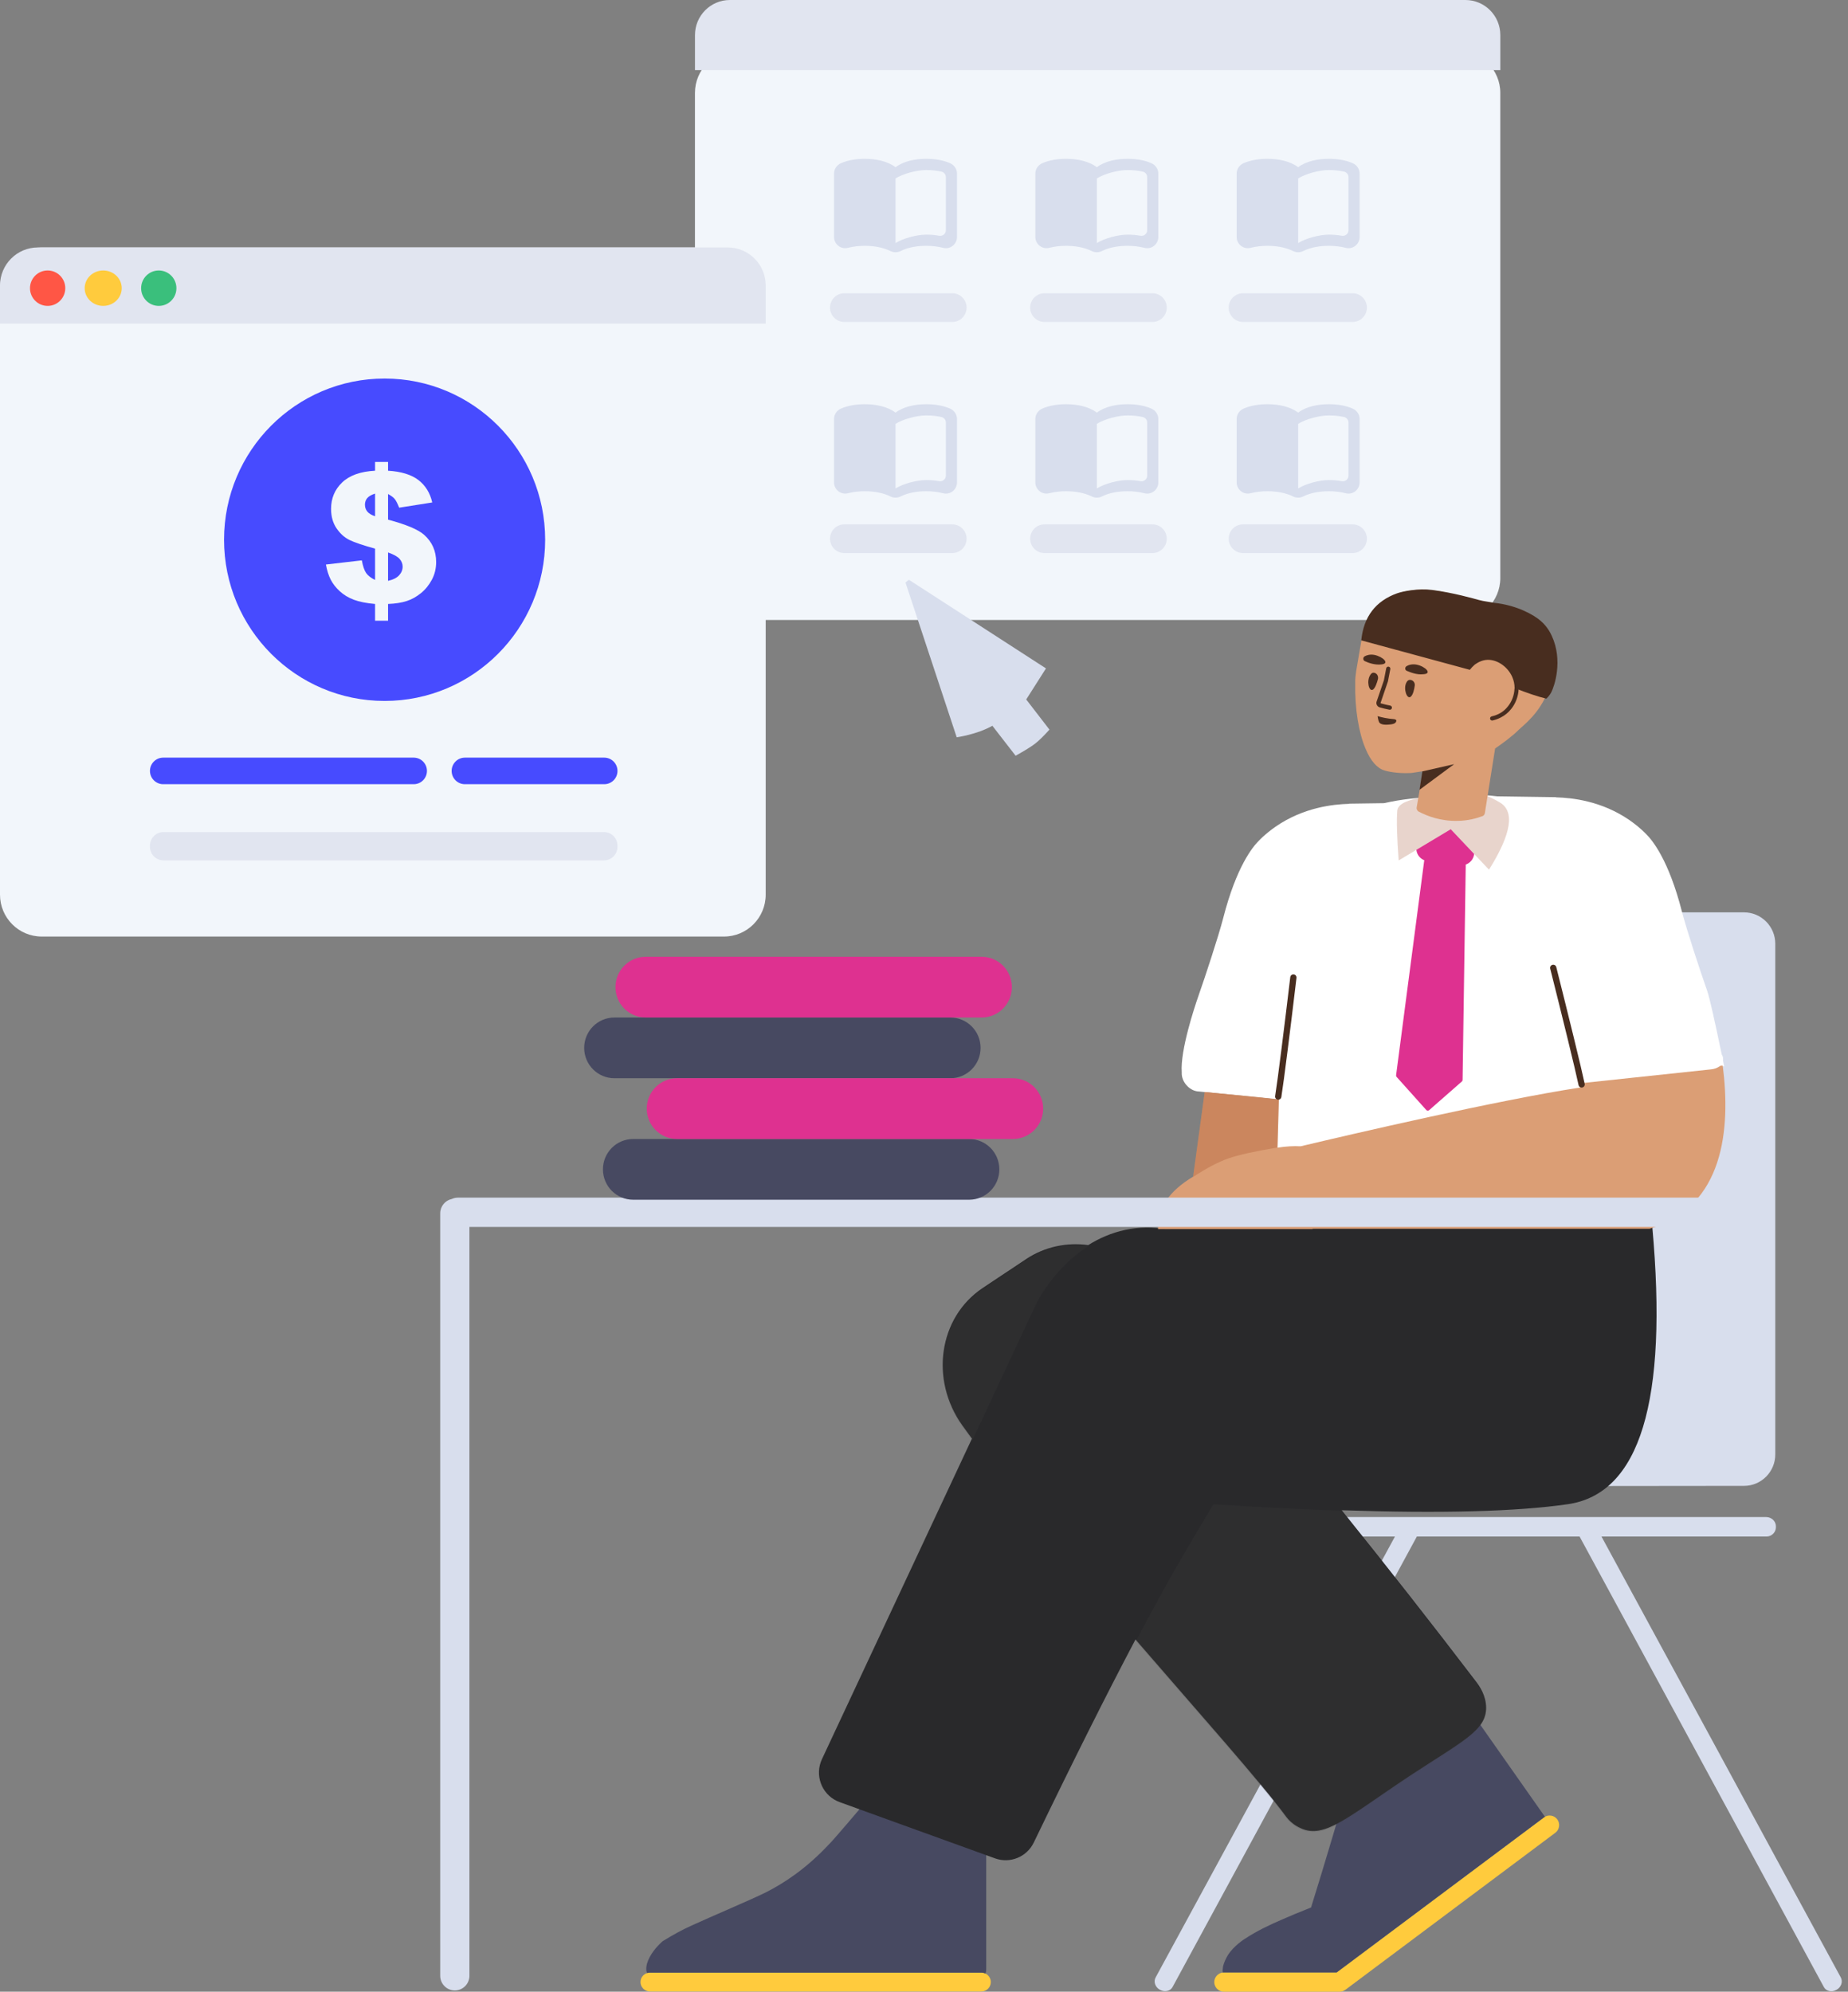 <svg width="297" height="320" viewBox="0 0 297 320" fill="none" xmlns="http://www.w3.org/2000/svg">
<rect x="0" y="0" width="297" height="320" fill="#808080" stroke="none"/>
<path d="M234.413 8.194H118.396C114.692 8.194 111.689 11.208 111.689 14.925V92.881C111.689 96.599 114.692 99.612 118.396 99.612H234.413C238.116 99.612 241.119 96.599 241.119 92.881V14.925C241.119 11.208 238.116 8.194 234.413 8.194Z" fill="#F2F6FB"/>
<path d="M153.051 47.117H135.689C134.421 47.117 133.393 48.149 133.393 49.422C133.393 50.695 134.421 51.727 135.689 51.727H153.051C154.319 51.727 155.347 50.695 155.347 49.422C155.347 48.149 154.319 47.117 153.051 47.117Z" fill="#E1E5F0"/>
<path d="M185.219 47.117H167.857C166.589 47.117 165.561 48.149 165.561 49.422C165.561 50.695 166.589 51.727 167.857 51.727H185.219C186.487 51.727 187.515 50.695 187.515 49.422C187.515 48.149 186.487 47.117 185.219 47.117Z" fill="#E1E5F0"/>
<path d="M217.382 47.117H199.765C198.497 47.117 197.469 48.149 197.469 49.422C197.469 50.695 198.497 51.727 199.765 51.727H217.382C218.65 51.727 219.679 50.695 219.679 49.422C219.679 48.149 218.65 47.117 217.382 47.117Z" fill="#E1E5F0"/>
<path d="M153.051 84.248H135.689C134.421 84.248 133.393 85.279 133.393 86.552C133.393 87.825 134.421 88.857 135.689 88.857H153.051C154.319 88.857 155.347 87.825 155.347 86.552C155.347 85.279 154.319 84.248 153.051 84.248Z" fill="#E1E5F0"/>
<path d="M185.219 84.248H167.857C166.589 84.248 165.561 85.279 165.561 86.552C165.561 87.825 166.589 88.857 167.857 88.857H185.219C186.487 88.857 187.515 87.825 187.515 86.552C187.515 85.279 186.487 84.248 185.219 84.248Z" fill="#E1E5F0"/>
<path d="M217.382 84.248H199.765C198.497 84.248 197.469 85.279 197.469 86.552C197.469 87.825 198.497 88.857 199.765 88.857H217.382C218.65 88.857 219.679 87.825 219.679 86.552C219.679 85.279 218.65 84.248 217.382 84.248Z" fill="#E1E5F0"/>
<path d="M111.693 5.634C111.693 2.522 114.206 0 117.307 0H235.509C238.61 0 241.123 2.522 241.123 5.634V11.267H111.693V5.634Z" fill="#E1E5F0"/>
<g clip-path="url(#clip0_228_8817)">
<path d="M148.869 25.515C147.117 25.515 145.23 25.875 143.927 26.867C142.624 25.875 140.736 25.515 138.984 25.515C137.681 25.515 136.297 25.713 135.137 26.227C134.481 26.525 134.041 27.165 134.041 27.896V38.07C134.041 39.242 135.137 40.108 136.27 39.819C137.15 39.594 138.085 39.495 138.984 39.495C140.386 39.495 141.878 39.729 143.082 40.325C143.621 40.595 144.232 40.595 144.762 40.325C145.967 39.72 147.458 39.495 148.86 39.495C149.759 39.495 150.694 39.594 151.574 39.819C152.707 40.117 153.803 39.251 153.803 38.07V27.896C153.803 27.165 153.363 26.525 152.707 26.227C151.556 25.713 150.172 25.515 148.869 25.515ZM152.015 36.996C152.015 37.565 151.494 37.98 150.936 37.88C150.262 37.754 149.561 37.7 148.869 37.7C147.342 37.7 145.14 38.286 143.927 39.053V28.671C145.14 27.905 147.342 27.318 148.869 27.318C149.696 27.318 150.514 27.4 151.296 27.571C151.709 27.661 152.015 28.031 152.015 28.455V36.996Z" fill="#D8DEED"/>
</g>
<g clip-path="url(#clip1_228_8817)">
<path d="M148.869 64.943C147.117 64.943 145.23 65.303 143.927 66.296C142.624 65.303 140.736 64.943 138.984 64.943C137.681 64.943 136.297 65.141 135.137 65.655C134.481 65.953 134.041 66.593 134.041 67.324V77.498C134.041 78.67 135.137 79.536 136.27 79.248C137.15 79.022 138.085 78.923 138.984 78.923C140.386 78.923 141.878 79.157 143.082 79.753C143.621 80.023 144.232 80.023 144.762 79.753C145.967 79.148 147.458 78.923 148.86 78.923C149.759 78.923 150.694 79.022 151.574 79.248C152.707 79.545 153.803 78.68 153.803 77.498V67.324C153.803 66.593 153.363 65.953 152.707 65.655C151.556 65.141 150.172 64.943 148.869 64.943ZM152.015 76.425C152.015 76.993 151.494 77.408 150.936 77.308C150.262 77.182 149.561 77.128 148.869 77.128C147.342 77.128 145.14 77.714 143.927 78.481V68.1C145.14 67.333 147.342 66.747 148.869 66.747C149.696 66.747 150.514 66.828 151.296 66.999C151.709 67.089 152.015 67.459 152.015 67.883V76.425Z" fill="#D8DEED"/>
</g>
<g clip-path="url(#clip2_228_8817)">
<path d="M181.223 25.515C179.47 25.515 177.583 25.875 176.28 26.867C174.977 25.875 173.09 25.515 171.337 25.515C170.034 25.515 168.65 25.713 167.491 26.227C166.835 26.525 166.395 27.165 166.395 27.896V38.07C166.395 39.242 167.491 40.108 168.623 39.819C169.504 39.594 170.439 39.495 171.337 39.495C172.739 39.495 174.231 39.729 175.435 40.325C175.975 40.595 176.586 40.595 177.116 40.325C178.32 39.72 179.812 39.495 181.214 39.495C182.113 39.495 183.047 39.594 183.928 39.819C185.06 40.117 186.157 39.251 186.157 38.07V27.896C186.157 27.165 185.716 26.525 185.06 26.227C183.91 25.713 182.526 25.515 181.223 25.515ZM184.368 36.996C184.368 37.565 183.847 37.98 183.29 37.88C182.616 37.754 181.915 37.7 181.223 37.7C179.695 37.7 177.493 38.286 176.28 39.053V28.671C177.493 27.905 179.695 27.318 181.223 27.318C182.05 27.318 182.868 27.4 183.649 27.571C184.063 27.661 184.368 28.031 184.368 28.455V36.996Z" fill="#D8DEED"/>
</g>
<g clip-path="url(#clip3_228_8817)">
<path d="M181.223 64.943C179.47 64.943 177.583 65.303 176.28 66.296C174.977 65.303 173.09 64.943 171.337 64.943C170.034 64.943 168.65 65.141 167.491 65.655C166.835 65.953 166.395 66.593 166.395 67.324V77.498C166.395 78.67 167.491 79.536 168.623 79.248C169.504 79.022 170.439 78.923 171.337 78.923C172.739 78.923 174.231 79.157 175.435 79.753C175.975 80.023 176.586 80.023 177.116 79.753C178.32 79.148 179.812 78.923 181.214 78.923C182.113 78.923 183.047 79.022 183.928 79.248C185.06 79.545 186.157 78.68 186.157 77.498V67.324C186.157 66.593 185.716 65.953 185.06 65.655C183.91 65.141 182.526 64.943 181.223 64.943ZM184.368 76.425C184.368 76.993 183.847 77.408 183.29 77.308C182.616 77.182 181.915 77.128 181.223 77.128C179.695 77.128 177.493 77.714 176.28 78.481V68.1C177.493 67.333 179.695 66.747 181.223 66.747C182.05 66.747 182.868 66.828 183.649 66.999C184.063 67.089 184.368 67.459 184.368 67.883V76.425Z" fill="#D8DEED"/>
</g>
<g clip-path="url(#clip4_228_8817)">
<path d="M213.576 25.515C211.824 25.515 209.937 25.875 208.634 26.867C207.331 25.875 205.443 25.515 203.691 25.515C202.388 25.515 201.004 25.713 199.844 26.227C199.188 26.525 198.748 27.165 198.748 27.896V38.07C198.748 39.242 199.844 40.108 200.977 39.819C201.858 39.594 202.792 39.495 203.691 39.495C205.093 39.495 206.585 39.729 207.789 40.325C208.328 40.595 208.939 40.595 209.469 40.325C210.674 39.72 212.165 39.495 213.567 39.495C214.466 39.495 215.401 39.594 216.281 39.819C217.414 40.117 218.51 39.251 218.51 38.07V27.896C218.51 27.165 218.07 26.525 217.414 26.227C216.264 25.713 214.88 25.515 213.576 25.515ZM216.722 36.996C216.722 37.565 216.201 37.98 215.643 37.88C214.969 37.754 214.268 37.7 213.576 37.7C212.049 37.7 209.847 38.286 208.634 39.053V28.671C209.847 27.905 212.049 27.318 213.576 27.318C214.403 27.318 215.221 27.4 216.003 27.571C216.416 27.661 216.722 28.031 216.722 28.455V36.996Z" fill="#D8DEED"/>
</g>
<g clip-path="url(#clip5_228_8817)">
<path d="M213.576 64.943C211.824 64.943 209.937 65.303 208.634 66.296C207.331 65.303 205.443 64.943 203.691 64.943C202.388 64.943 201.004 65.141 199.844 65.655C199.188 65.953 198.748 66.593 198.748 67.324V77.498C198.748 78.67 199.844 79.536 200.977 79.248C201.858 79.022 202.792 78.923 203.691 78.923C205.093 78.923 206.585 79.157 207.789 79.753C208.328 80.023 208.939 80.023 209.469 79.753C210.674 79.148 212.165 78.923 213.567 78.923C214.466 78.923 215.401 79.022 216.281 79.248C217.414 79.545 218.51 78.68 218.51 77.498V67.324C218.51 66.593 218.07 65.953 217.414 65.655C216.264 65.141 214.88 64.943 213.576 64.943ZM216.722 76.425C216.722 76.993 216.201 77.408 215.643 77.308C214.969 77.182 214.268 77.128 213.576 77.128C212.049 77.128 209.847 77.714 208.634 78.481V68.1C209.847 67.333 212.049 66.747 213.576 66.747C214.403 66.747 215.221 66.828 216.003 66.999C216.416 67.089 216.722 67.459 216.722 67.883V76.425Z" fill="#D8DEED"/>
</g>
<path d="M257.381 246.87H283.905C284.709 246.87 285.414 246.197 285.414 245.389V245.221C285.414 244.414 284.709 243.74 283.838 243.74H259.26C244.372 243.74 229.484 243.74 214.63 243.74H191.829C191.024 243.74 190.32 244.414 190.32 245.221V245.389C190.32 246.197 190.991 246.87 191.829 246.87H224.187L215.267 263.293C208.93 275.004 202.592 286.681 196.221 298.392L185.726 317.709C185.357 318.382 185.659 319.257 186.363 319.661L186.497 319.728C187.202 320.098 188.107 319.896 188.442 319.257L227.707 246.87H253.861L293.126 319.257C293.461 319.896 294.366 320.132 295.071 319.728L295.205 319.661C295.909 319.257 296.211 318.382 295.842 317.709L285.347 298.392C279.009 286.681 272.672 275.004 266.301 263.293L257.381 246.87ZM285.313 233.682V214.116C285.313 199.193 285.313 184.304 285.313 169.415V151.633C285.313 148.845 283.061 146.585 280.283 146.585H225.561C222.783 146.585 220.531 148.845 220.531 151.633V233.74C220.531 236.528 222.783 238.788 225.561 238.788C225.563 238.788 225.564 238.788 225.566 238.788L280.289 238.73C283.064 238.727 285.313 236.468 285.313 233.682Z" fill="#D8DEED"/>
<path d="M216.208 319.698C215.954 319.889 215.641 320 215.3 320H196.69C195.852 320 195.148 319.293 195.148 318.452C195.148 317.611 195.852 316.904 196.69 316.904H214.821L248.126 292.001C248.797 291.496 249.769 291.631 250.272 292.304C250.775 292.977 250.641 293.953 249.971 294.458L216.306 319.63C216.274 319.654 216.241 319.676 216.208 319.698ZM104.446 319.964C103.642 319.964 102.938 319.291 102.938 318.45C102.938 317.608 103.608 316.935 104.446 316.935H157.727C158.565 316.935 159.236 317.608 159.236 318.45C159.236 319.291 158.565 319.964 157.727 319.964H104.446Z" fill="#FFCB3D"/>
<path d="M248.292 291.892C248.235 291.924 248.18 291.961 248.126 292.001L214.821 316.904H196.69C196.634 316.904 196.579 316.907 196.525 316.913C196.506 316.805 196.493 316.699 196.489 316.599C196.522 316.363 196.522 316.094 196.589 315.825C196.757 315.219 197.025 314.647 197.327 314.142C198.299 312.594 200.043 311.517 200.043 311.517C202.055 310.205 203.899 309.33 206.079 308.387C207.219 307.883 208.828 307.21 210.706 306.469C211.309 304.517 211.913 302.565 212.516 300.58C213.657 296.777 214.797 293.008 215.903 289.239L236.089 274.533L248.292 291.892ZM158.377 317.08C158.18 316.987 157.96 316.935 157.727 316.935H104.446C104.291 316.935 104.142 316.958 104.002 317.001C103.946 316.882 103.904 316.755 103.876 316.621V316.587C103.876 316.419 103.843 316.251 103.876 316.082C103.91 315.881 103.91 315.712 103.977 315.51C104.413 313.996 105.586 312.717 106.358 312.01C106.458 311.91 106.525 311.876 106.626 311.809C108.101 310.9 109.61 310.059 111.186 309.352C114.271 307.939 121.111 305.044 123.157 304.001C125.805 302.655 129.46 300.367 133.283 296.261C133.484 296.16 138.417 290.35 138.417 290.35C151.804 295.039 158.498 297.394 158.498 297.417V316.453C158.498 316.676 158.455 316.887 158.377 317.08Z" fill="#474961"/>
<path d="M182.491 263.409C177.825 272.241 172.377 283.114 166.146 296.028C165.024 298.353 162.334 299.453 159.913 298.576L134.942 289.539C134.795 289.485 134.651 289.426 134.509 289.359C131.995 288.174 130.915 285.167 132.096 282.644L156.205 231.136C155.717 230.471 155.238 229.811 154.768 229.156C154.739 229.096 154.694 229.08 154.665 229.02C149.415 221.668 150.858 211.678 157.914 206.951C160.251 205.395 162.588 203.839 164.925 202.283C167.933 200.291 171.461 199.579 174.892 200.047C176.608 198.971 178.588 198.085 180.84 197.601C183.118 197.121 185.25 197.144 187.21 197.454L265.543 197.053C268.091 225.131 263.561 240.006 251.951 241.678C243.716 242.864 231.61 243.186 215.633 242.645C222.908 251.686 230.172 260.926 237.248 270.209C237.752 270.861 238.846 272.422 238.842 274.408C238.823 278.049 235.001 279.77 226.558 285.325C216.638 291.903 212.904 295.491 209.07 293.736C207.801 293.196 207.045 292.331 206.735 291.921C202.564 286.268 192.999 275.574 182.491 263.409Z" fill="#29292B"/>
<path opacity="0.177" d="M182.56 263.656C185.584 257.927 188.281 253.052 190.65 249.031C192.2 246.401 193.667 243.921 195.004 241.677C202.445 242.155 209.296 242.502 215.555 242.716C222.852 251.783 230.139 261.052 237.236 270.362C237.74 271.014 238.834 272.575 238.83 274.561C238.811 278.202 234.989 279.923 226.547 285.479C216.626 292.057 212.892 295.644 209.058 293.889C207.789 293.35 207.034 292.484 206.723 292.075C202.563 286.436 193.036 275.783 182.56 263.656V263.656ZM156.275 231.401C155.759 230.698 155.252 230.001 154.756 229.31C154.727 229.249 154.682 229.234 154.653 229.173C149.403 221.822 150.846 211.831 157.902 207.104C160.239 205.548 162.576 203.993 164.913 202.437C167.933 200.437 171.478 199.727 174.922 200.206C169.905 203.406 167.192 208.218 166.65 209.236L156.275 231.401Z" fill="#444444"/>
<path d="M205.385 176.658C202.364 176.336 198.052 175.9 192.45 175.348C191.111 175.182 189.839 173.776 189.926 172.314C189.654 168.762 192.011 161.736 192.524 160.249C193.697 156.917 195.81 150.489 196.581 147.528C198.727 139.148 201.376 136.019 202.281 135.11C203.321 134.033 204.327 133.293 204.997 132.822C209.524 129.692 214.319 129.221 216.767 129.154C216.834 129.12 216.901 129.12 216.968 129.12L222.45 129.042C225.303 128.376 228.105 128.161 230.392 127.989C233.738 127.755 237.192 127.508 240.599 127.945L249.929 128.077C249.996 128.077 250.063 128.077 250.13 128.11C252.578 128.178 257.373 128.649 261.899 131.778C262.57 132.25 263.576 132.99 264.615 134.067C265.521 134.975 268.17 138.105 270.315 146.485C271.087 149.446 273.199 155.874 274.373 159.205C274.737 160.261 275.515 163.667 276.707 169.424C276.807 169.579 276.878 169.747 276.912 169.926C276.936 170.079 276.933 170.23 276.904 170.377C276.968 170.687 277.033 171.004 277.099 171.326C276.825 171.332 276.551 171.337 276.279 171.343C275.898 171.65 275.376 171.865 274.782 171.924L265.686 172.892C267.154 182.003 267.326 189.644 266.504 194.421C266.504 194.527 266.467 194.668 266.429 194.774C266.243 195.867 208.352 197.172 207.942 196.784C204.219 193.434 205.038 185.43 205.038 185.43C205.155 182.294 205.27 179.375 205.385 176.658Z" fill="white"/>
<path d="M227.632 136.537L233.155 133.226L236.914 137.2L236.91 137.235C236.815 138.029 236.272 138.66 235.566 138.904L235.058 173.509C235.056 173.605 235.015 173.695 234.943 173.758L229.687 178.363C229.549 178.484 229.34 178.471 229.217 178.334L224.455 173.023C224.39 172.95 224.359 172.852 224.372 172.754L228.898 138.209C228.2 137.935 227.708 137.287 227.632 136.537Z" fill="#DE3190"/>
<path opacity="0.2" d="M233.748 127.501C231.833 127.843 224.769 127.923 224.567 130.234C224.433 131.774 224.505 134.444 224.784 138.243L233.154 133.226L239.305 139.728C242.906 133.957 243.481 130.354 241.031 128.919C237.356 126.766 235.663 127.159 233.748 127.501Z" fill="#8C2A00"/>
<path d="M240.286 120.258L238.64 130.628C238.595 130.859 238.452 131.071 238.235 131.131C237.277 131.493 235.944 131.85 234.366 131.885C231.512 131.98 229.265 131.061 228.025 130.408C227.775 130.291 227.628 129.988 227.679 129.724L228.674 123.908C226.814 124.217 226.923 124.171 226.743 124.195C224.567 124.319 222.802 123.906 222.486 123.776C221.32 123.446 220.261 122.211 219.469 120.308C218.39 117.766 217.718 114.001 217.807 109.664C217.79 109.044 217.873 108.443 217.955 107.842L218.968 101.903C219.191 100.575 219.77 99.351 220.632 98.251C220.998 97.774 221.344 97.396 221.744 97.097C224.226 94.926 227.28 94.601 229.651 94.794C230.917 94.877 232.042 95.104 232.834 95.35C233.124 95.441 234.151 95.778 235.646 96.173C236.456 96.399 237.115 96.528 237.503 96.638C242.369 97.793 244.426 97.577 246.639 99.38C247.055 99.701 247.993 100.501 248.691 101.837C250.658 105.615 249.213 109.721 248.806 110.944C247.484 114.595 244.864 116.483 244.02 117.313C243.01 118.322 241.412 119.484 240.286 120.258ZM191.755 189.047L193.611 175.45L201.987 176.261L205.532 176.653L205.318 184.387C206.691 184.178 207.928 184.106 209.03 184.17C217.119 182.251 240.624 176.774 253.949 174.729L253.877 174.056L275.018 171.808C275.612 171.748 276.134 171.533 276.515 171.227C276.632 171.224 276.75 171.222 276.868 171.219C278.158 181.293 277.121 193.894 265.105 197.42H210.947C210.951 197.436 210.956 197.452 210.962 197.468H186.114C185.977 194.185 187.857 191.378 191.755 189.047Z" fill="#DB9E75"/>
<path opacity="0.2" d="M191.748 189.095L193.611 175.45L205.532 176.604L205.301 184.368C201.664 184.971 199.039 185.554 197.428 186.116C195.817 186.678 193.924 187.671 191.748 189.095Z" fill="#8C2A00"/>
<path d="M254.68 174.127C254.737 174.4 254.563 174.668 254.291 174.725C254.019 174.782 253.753 174.607 253.696 174.334C253.167 171.804 251.092 163.374 249.142 155.627C249.074 155.357 249.237 155.082 249.506 155.014C249.776 154.946 250.049 155.11 250.117 155.38C252.073 163.15 254.148 171.576 254.68 174.127ZM205.929 176.259C205.885 176.534 205.627 176.721 205.353 176.677C205.078 176.633 204.892 176.374 204.936 176.098C205.346 173.546 206.419 164.93 207.365 156.996C207.398 156.719 207.648 156.521 207.924 156.555C208.2 156.588 208.396 156.839 208.363 157.116C207.415 165.073 206.343 173.686 205.929 176.259Z" fill="#482D1F"/>
<path d="M228.598 123.935L233.703 122.774L228.136 126.895L228.598 123.935Z" fill="#482D1F"/>
<path d="M221.463 109.073C221.321 109.629 221.043 110.534 220.65 110.8C219.995 111.187 219.59 109.394 220.217 108.453C220.464 108.056 220.708 108.035 220.964 108.119C221.347 108.262 221.54 108.677 221.463 109.073ZM227.374 110.124C227.298 110.692 227.119 111.617 226.713 111.949C226.11 112.414 225.496 110.649 226.03 109.656C226.245 109.252 226.494 109.198 226.757 109.249C227.152 109.326 227.418 109.721 227.374 110.124Z" fill="#482D1F"/>
<path d="M223.358 116.402C223.601 116.381 224.193 116.325 224.362 115.981C224.375 115.915 224.427 115.822 224.407 115.75C224.32 115.493 223.899 115.548 223.3 115.465C222.234 115.326 221.398 115.06 221.398 115.06C221.398 115.06 221.5 115.765 221.626 115.996C221.892 116.562 223.01 116.437 223.358 116.402Z" fill="#482D1F"/>
<path d="M222.407 109.326L222.419 109.28L222.412 109.303L222.407 109.326ZM221.241 112.719C221.107 113.079 221.324 113.501 221.687 113.637C221.767 113.661 221.767 113.661 221.82 113.675C222.367 113.827 222.711 113.91 223.307 114.027C223.489 114.062 223.665 113.943 223.7 113.76C223.736 113.578 223.617 113.401 223.435 113.366C222.858 113.253 222.53 113.173 221.998 113.026L221.893 112.997C221.892 112.996 221.87 112.952 221.872 112.946L223.053 109.499L223.065 109.454L223.443 107.505C223.478 107.323 223.36 107.146 223.178 107.111C222.996 107.075 222.82 107.194 222.785 107.377L222.412 109.303L221.241 112.719Z" fill="#482D1F"/>
<path d="M243.399 110.663C243.362 111.66 242.984 112.68 242.383 113.442C241.644 114.406 240.782 114.842 239.728 115.102C239.548 115.146 239.438 115.328 239.482 115.509C239.526 115.689 239.707 115.8 239.887 115.755C240.351 115.641 240.725 115.517 241.175 115.289C241.838 114.954 242.428 114.486 242.911 113.856C243.598 112.986 244.027 111.829 244.069 110.687C244.076 110.502 243.931 110.346 243.746 110.339C243.561 110.332 243.406 110.477 243.399 110.663Z" fill="#482D1F"/>
<path d="M243.417 110.548C243.416 109.937 243.293 109.316 243.02 108.719C242.255 107.027 240.44 105.815 238.758 106.036C237.811 106.16 237.085 106.738 237.006 106.791C236.692 107.061 236.433 107.346 236.223 107.617L218.773 102.886C219.158 99.085 221.077 96.566 224.53 95.327C225.462 94.993 227.977 94.5 230.166 94.785C233.546 95.225 236.795 96.158 237.707 96.405C238.452 96.619 239.721 96.747 240.064 96.848C243.792 97.206 246.616 98.865 247.584 99.731C247.947 100.042 248.793 100.824 249.384 102.14C251.239 106.135 249.803 110.278 249.319 111.212C248.981 111.866 248.513 112.254 248.513 112.254C247.118 111.909 245.42 111.34 243.417 110.548ZM219.353 106.227C219.036 106.097 219.021 105.648 219.296 105.462C219.643 105.255 220.221 105.094 220.88 105.222C222.229 105.485 223.505 106.66 221.914 106.761C220.974 106.852 219.946 106.514 219.353 106.227ZM226.088 107.781C225.772 107.651 225.756 107.202 226.065 107.022C226.412 106.816 226.99 106.654 227.681 106.789C229.031 107.052 230.3 108.26 228.715 108.328C227.703 108.439 226.721 108.042 226.088 107.781Z" fill="#482D1F"/>
<path d="M75.442 197.132V317.44C75.442 318.741 74.391 319.795 73.095 319.795C71.799 319.795 70.748 318.741 70.748 317.44L70.748 194.944C70.748 193.811 71.546 192.864 72.609 192.639C72.909 192.499 73.245 192.42 73.598 192.42H273.107C274.404 192.42 275.454 193.475 275.454 194.776C275.454 196.077 274.404 197.132 273.107 197.132H75.442Z" fill="#D8DEED"/>
<path d="M155.747 182.998H101.762C99.077 182.998 96.9 185.182 96.9 187.877C96.9 190.572 99.077 192.757 101.762 192.757H155.747C158.432 192.757 160.609 190.572 160.609 187.877C160.609 185.182 158.432 182.998 155.747 182.998Z" fill="#474961"/>
<path d="M152.732 163.479H98.747C96.062 163.479 93.885 165.664 93.885 168.359C93.885 171.054 96.062 173.238 98.747 173.238H152.732C155.417 173.238 157.594 171.054 157.594 168.359C157.594 165.664 155.417 163.479 152.732 163.479Z" fill="#474961"/>
<path d="M162.788 173.238H108.803C106.118 173.238 103.941 175.423 103.941 178.118C103.941 180.813 106.118 182.998 108.803 182.998H162.788C165.473 182.998 167.65 180.813 167.65 178.118C167.65 175.423 165.473 173.238 162.788 173.238Z" fill="#DE3190"/>
<path d="M157.761 153.72H103.776C101.091 153.72 98.914 155.905 98.914 158.599C98.914 161.294 101.091 163.479 103.776 163.479H157.761C160.446 163.479 162.623 161.294 162.623 158.599C162.623 155.905 160.446 153.72 157.761 153.72Z" fill="#DE3190"/>
<path d="M168.103 107.391L146.084 93.154C145.79 93.36 145.79 93.36 145.525 93.594L153.757 118.458C153.757 118.458 156.991 118.017 159.49 116.608L163.223 121.422C164.7 120.598 165.743 119.951 166.353 119.481C166.963 119.01 167.732 118.258 168.662 117.225L164.928 112.381C165.987 110.708 167.045 109.035 168.103 107.391Z" fill="#D8DEED"/>
<path d="M116.352 39.756H6.706C3.002 39.756 0 42.769 0 46.486V143.742C0 147.459 3.002 150.473 6.706 150.473H116.352C120.056 150.473 123.059 147.459 123.059 143.742V46.486C123.059 42.769 120.056 39.756 116.352 39.756Z" fill="#F2F6FB"/>
<path d="M0 45.875C0 42.495 2.728 39.756 6.097 39.756H116.961C120.329 39.756 123.059 42.495 123.059 45.875V51.994H0V45.875Z" fill="#E1E5F0"/>
<path d="M7.656 49.148C9.222 49.148 10.491 47.874 10.491 46.302C10.491 44.73 9.222 43.456 7.656 43.456C6.09 43.456 4.82 44.73 4.82 46.302C4.82 47.874 6.09 49.148 7.656 49.148Z" fill="#FF5645"/>
<path d="M16.587 49.148C18.231 49.148 19.564 47.874 19.564 46.302C19.564 44.73 18.231 43.456 16.587 43.456C14.942 43.456 13.609 44.73 13.609 46.302C13.609 47.874 14.942 49.148 16.587 49.148Z" fill="#FFCB3D"/>
<path d="M25.517 49.148C27.083 49.148 28.352 47.874 28.352 46.302C28.352 44.73 27.083 43.456 25.517 43.456C23.951 43.456 22.682 44.73 22.682 46.302C22.682 47.874 23.951 49.148 25.517 49.148Z" fill="#3ABF7C"/>
<path d="M26.227 121.726H66.489C67.664 121.726 68.616 122.682 68.616 123.861C68.616 125.04 67.664 125.995 66.489 125.995H26.227C25.052 125.995 24.1 125.04 24.1 123.861C24.1 122.682 25.052 121.726 26.227 121.726ZM74.713 121.726H97.112C98.287 121.726 99.239 122.682 99.239 123.861C99.239 125.04 98.287 125.995 97.112 125.995H74.713C73.538 125.995 72.586 125.04 72.586 123.861C72.586 122.682 73.538 121.726 74.713 121.726ZM61.811 112.618C47.561 112.618 36.008 101.022 36.008 86.718C36.008 72.413 47.561 60.818 61.811 60.818C76.061 60.818 87.614 72.413 87.614 86.718C87.614 101.022 76.061 112.618 61.811 112.618Z" fill="#474BFF"/>
<path d="M97.059 133.68H26.279C25.075 133.68 24.1 134.66 24.1 135.868V136.047C24.1 137.255 25.075 138.234 26.279 138.234H97.059C98.263 138.234 99.239 137.255 99.239 136.047V135.868C99.239 134.66 98.263 133.68 97.059 133.68Z" fill="#E1E5F0"/>
<path d="M69.467 80.728L64.152 81.568C63.885 80.894 63.645 80.426 63.431 80.165C63.216 79.904 62.861 79.64 62.366 79.374V83.491C65.262 84.26 67.195 85.072 68.167 85.927C69.453 87.076 70.096 88.534 70.096 90.3C70.096 91.335 69.865 92.285 69.403 93.149C68.941 94.013 68.35 94.735 67.631 95.314C66.912 95.894 66.148 96.314 65.338 96.575C64.528 96.836 63.538 96.99 62.366 97.038V99.73H60.28V97.038C58.88 96.914 57.744 96.689 56.873 96.361C56.001 96.034 55.248 95.58 54.615 95.001C53.981 94.422 53.493 93.797 53.151 93.128C52.807 92.458 52.55 91.649 52.379 90.699L58.151 90.029C58.323 90.97 58.554 91.649 58.844 92.066C59.135 92.484 59.613 92.855 60.28 93.177V88.149C58.356 87.617 56.992 87.157 56.187 86.767C55.382 86.378 54.684 85.754 54.093 84.894C53.503 84.035 53.208 82.988 53.208 81.753C53.208 80.063 53.8 78.65 54.986 77.515C56.172 76.381 57.937 75.751 60.28 75.628V74.218H62.366V75.628C64.5 75.761 66.131 76.264 67.26 77.138C68.388 78.012 69.124 79.208 69.467 80.728ZM60.28 79.303C59.67 79.503 59.247 79.749 59.008 80.044C58.77 80.338 58.651 80.685 58.651 81.084C58.651 81.502 58.773 81.865 59.016 82.174C59.258 82.482 59.68 82.741 60.28 82.95V79.303ZM62.366 93.32C63.176 93.139 63.769 92.843 64.145 92.43C64.521 92.017 64.709 91.554 64.709 91.041C64.709 90.594 64.55 90.184 64.231 89.809C63.912 89.433 63.29 89.085 62.366 88.762V93.32Z" fill="#F2F6FB"/>
<defs>
<clipPath id="clip0_228_8817">
<rect width="21.569" height="21.647" fill="white" transform="translate(133.143 21.456)"/>
</clipPath>
<clipPath id="clip1_228_8817">
<rect width="21.569" height="21.647" fill="white" transform="translate(133.143 60.884)"/>
</clipPath>
<clipPath id="clip2_228_8817">
<rect width="21.569" height="21.647" fill="white" transform="translate(165.496 21.456)"/>
</clipPath>
<clipPath id="clip3_228_8817">
<rect width="21.569" height="21.647" fill="white" transform="translate(165.496 60.884)"/>
</clipPath>
<clipPath id="clip4_228_8817">
<rect width="21.569" height="21.647" fill="white" transform="translate(197.85 21.456)"/>
</clipPath>
<clipPath id="clip5_228_8817">
<rect width="21.569" height="21.647" fill="white" transform="translate(197.85 60.884)"/>
</clipPath>
</defs>
</svg>
